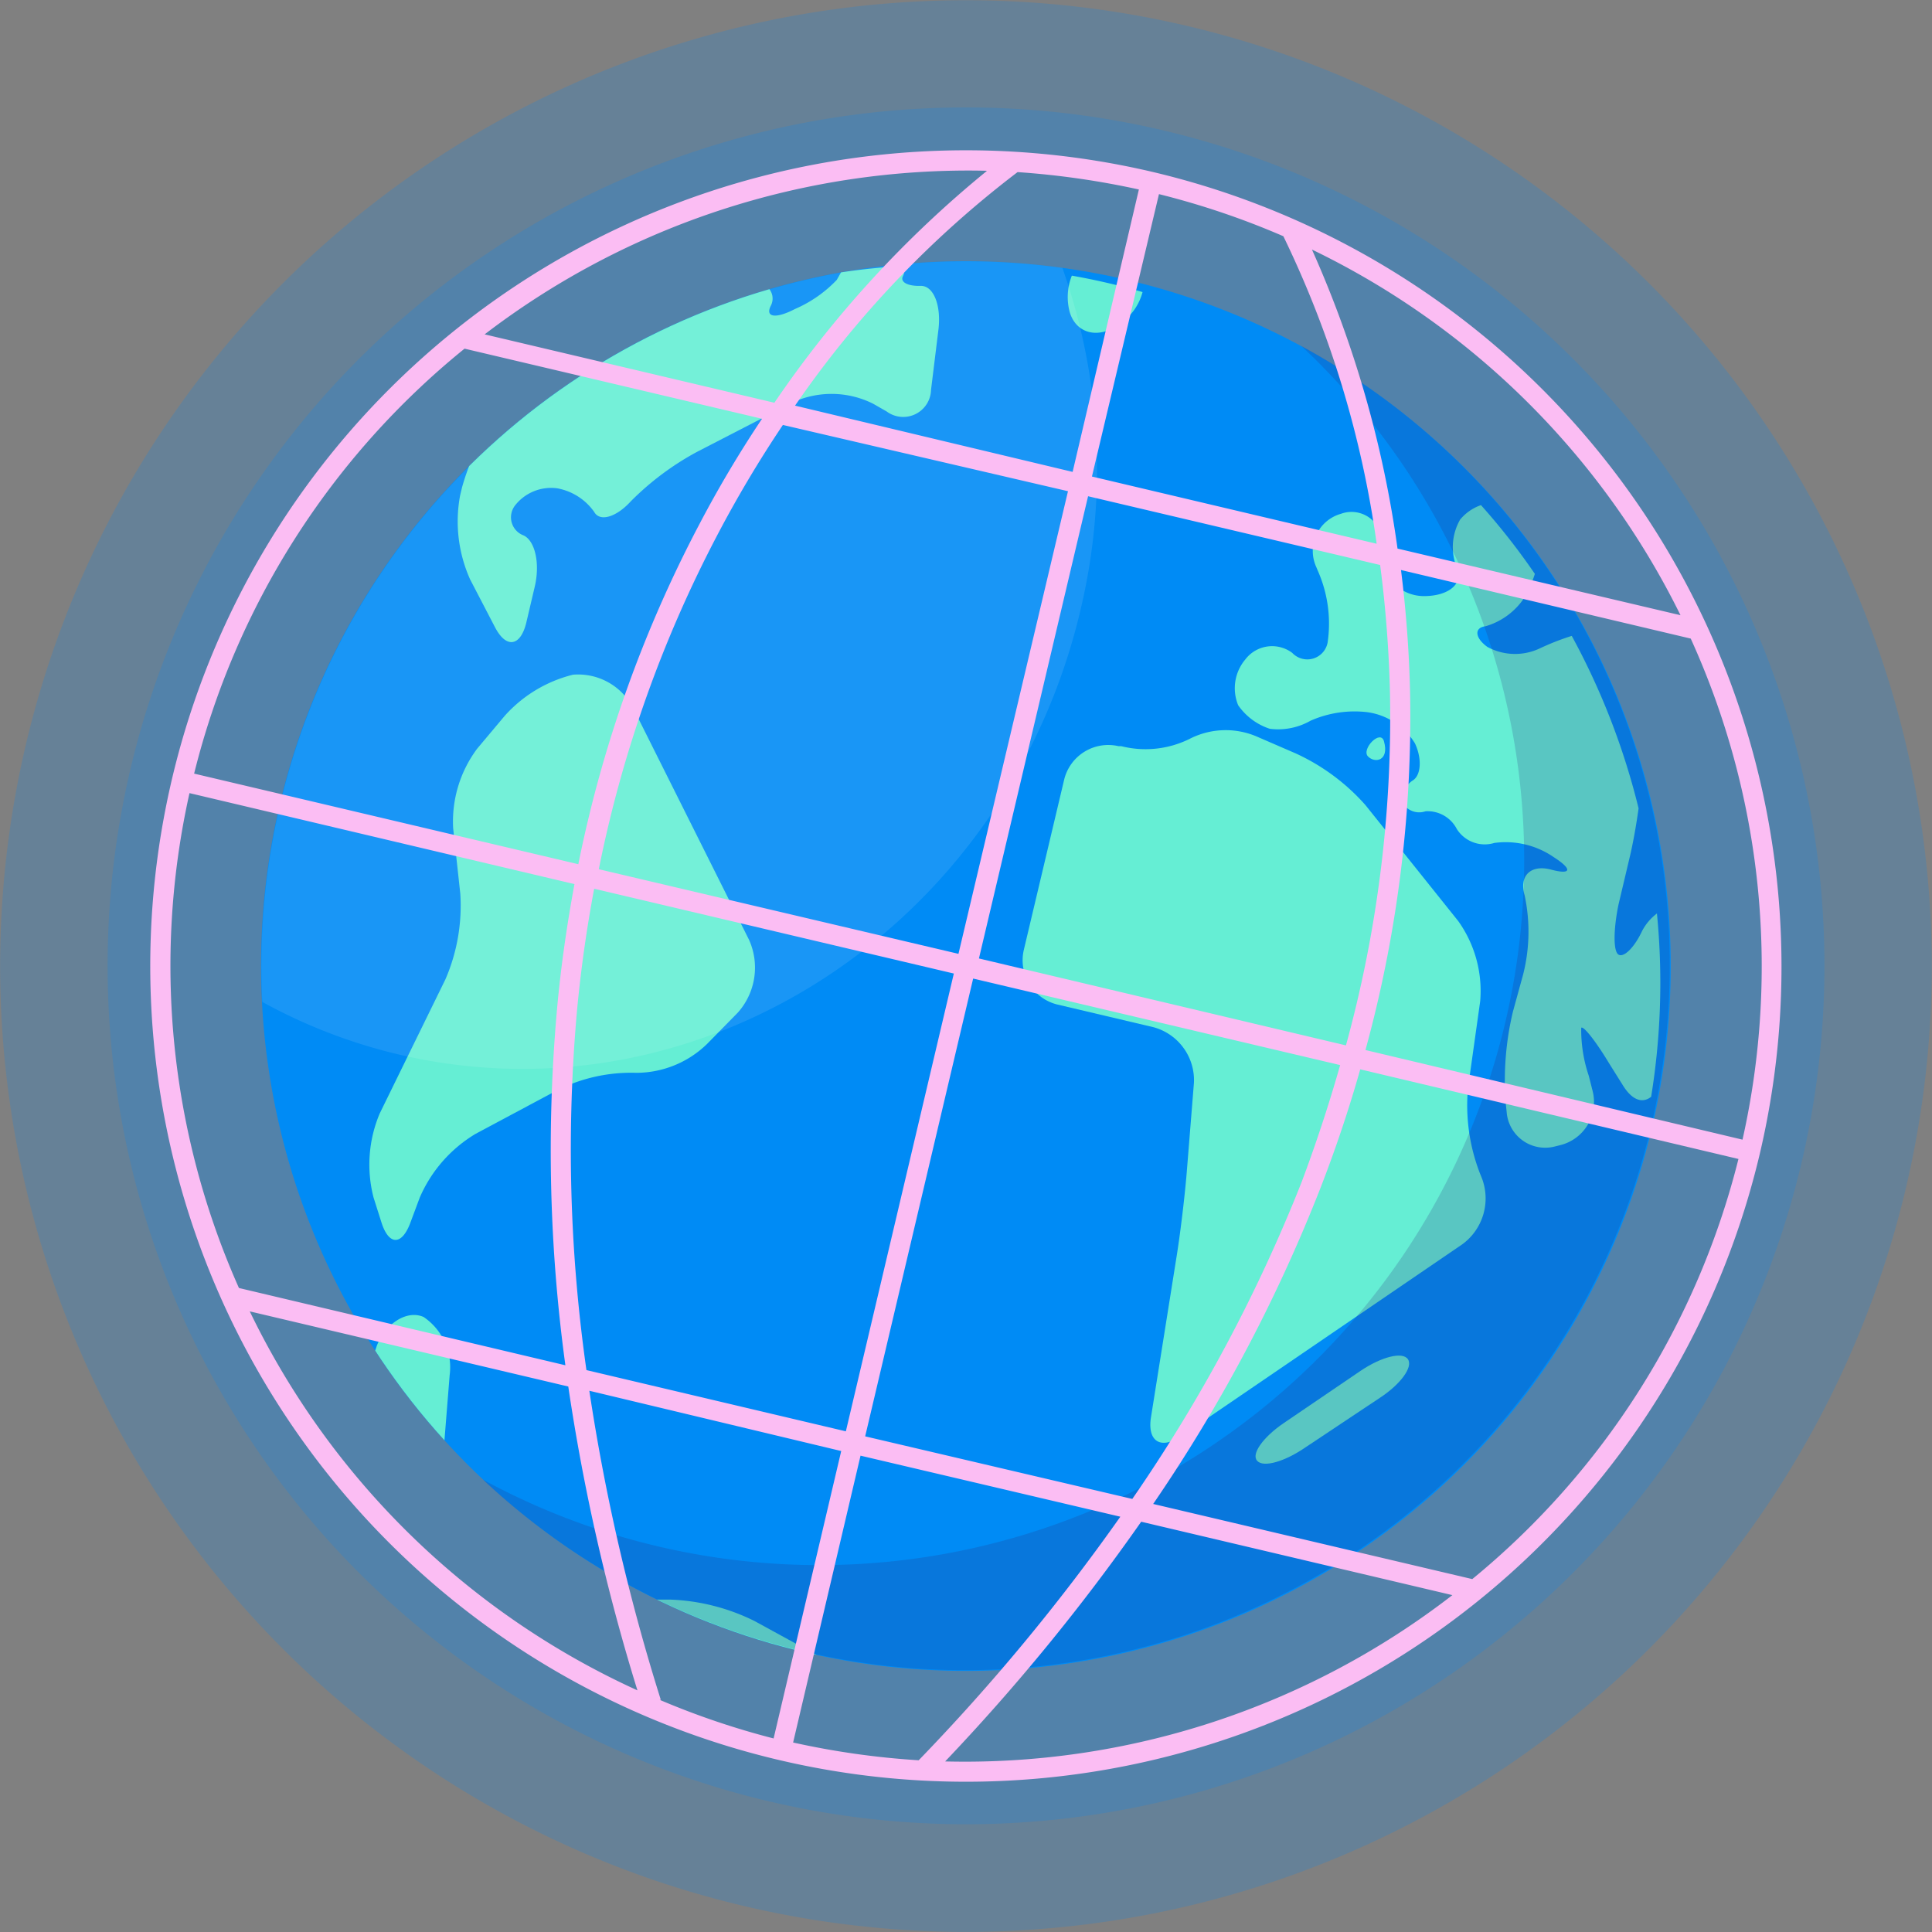 <svg xmlns="http://www.w3.org/2000/svg" xmlns:xlink="http://www.w3.org/1999/xlink" viewBox="0 0 100.02 100.02"><rect x="0" y="0" width="100.02" height="100.02" fill="#808080" stroke="none"/><defs><style>.cls-1{fill:none;}.cls-2,.cls-3{fill:#008bf5;}.cls-2,.cls-6{opacity:0.2;}.cls-4{clip-path:url(#clip-path);}.cls-5{fill:#65eed4;}.cls-6{fill:#2c2c78;}.cls-7{fill:#fff;opacity:0.1;}.cls-8{fill:#fbbdf3;}</style><clipPath id="clip-path"><path class="cls-1" d="M85.52,58.39A36.49,36.49,0,1,1,58.39,14.5,36.49,36.49,0,0,1,85.52,58.39Z"/></clipPath></defs><g id="OBJECTS"><path class="cls-2" d="M98.67,61.5A50,50,0,1,1,61.49,1.35,50,50,0,0,1,98.67,61.5Z"/><path class="cls-2" d="M93.26,60.22a44.44,44.44,0,1,1-33-53.46A44.43,44.43,0,0,1,93.26,60.22Z"/><path class="cls-3" d="M85.52,58.39A36.49,36.49,0,1,1,58.39,14.5,36.49,36.49,0,0,1,85.52,58.39Z"/><g class="cls-4"><path class="cls-5" d="M71.65,38.38c-.18-.65-1.19.41-.83.78S71.93,39.39,71.65,38.38Z"/><path class="cls-5" d="M65.13,38.16a4.09,4.09,0,0,0-3.48.06,5.14,5.14,0,0,1-3.6.41l-.14,0a2.35,2.35,0,0,0-2.82,1.74L53,49.19A2.36,2.36,0,0,0,54.72,52l5,1.18a2.84,2.84,0,0,1,2.09,2.88l-.36,4.48c-.1,1.29-.35,3.38-.56,4.65l-1.3,8.16c-.21,1.27.5,1.72,1.56,1L75.7,64.42a2.94,2.94,0,0,0,1-3.47l-.07-.17A9.76,9.76,0,0,1,76,56.31l.63-4.48a6.22,6.22,0,0,0-1.14-4.15l-4.8-6A10.84,10.84,0,0,0,67.07,39Z"/><path class="cls-5" d="M65.08,75.62c-.31-.34.3-1.21,1.37-1.94l4-2.72c1.07-.72,2.17-1,2.44-.59s-.39,1.3-1.46,2l-3.83,2.55C66.53,75.66,65.4,76,65.08,75.62Z"/><path class="cls-5" d="M29.66,34.93a7,7,0,0,0-3.54,2.14l-1.41,1.68a6.3,6.3,0,0,0-1.25,4.13l.37,3.39a9.6,9.6,0,0,1-.77,4.43l-3.4,6.94A6.8,6.8,0,0,0,19.34,62l.4,1.26c.38,1.23,1.07,1.25,1.52,0L21.73,62a7.14,7.14,0,0,1,2.89-3.3l4.21-2.25a8.54,8.54,0,0,1,4.1-.91,5.26,5.26,0,0,0,3.66-1.48l1.61-1.64a3.5,3.5,0,0,0,.58-3.76l-6-12A3.2,3.2,0,0,0,29.66,34.93Z"/><path class="cls-5" d="M48.2,20.18l.38-3.09c.16-1.28-.25-2.31-.92-2.29s-1.08-.2-.91-.51a.89.89,0,0,0,.06-.53c-1.1.07-2.19.18-3.27.34l-.22.39A6.58,6.58,0,0,1,41.15,16c-1,.52-1.57.43-1.23-.2a.8.8,0,0,0-.19-.94,37,37,0,0,0-14.64,7.56,12.67,12.67,0,0,0-1.17,2.81l-.1.42A7.33,7.33,0,0,0,24.34,30l1.28,2.46c.59,1.14,1.32,1,1.62-.2l.44-1.87c.3-1.26,0-2.46-.62-2.69a1,1,0,0,1-.39-1.54,2.37,2.37,0,0,1,2.18-.88,3,3,0,0,1,1.91,1.22c.29.53,1.14.28,1.89-.54a14.57,14.57,0,0,1,3.44-2.57l5-2.58a4.81,4.81,0,0,1,4.11.09l.7.4A1.44,1.44,0,0,0,48.2,20.18Z"/><path class="cls-5" d="M58.05,16.71a2.83,2.83,0,0,0,1.1-1.59,35.91,35.91,0,0,0-3.66-.85,3,3,0,0,0-.11,1.89c.33,1.11,1.47,1.4,2.52.66Z"/><path class="cls-5" d="M85.78,47.29a2.72,2.72,0,0,0-.77.91c-.39.84-.94,1.39-1.22,1.22s-.26-1.33,0-2.59l.57-2.41c.17-.7.34-1.64.47-2.57a37.06,37.06,0,0,0-3.46-8.93,13.12,13.12,0,0,0-1.66.65A3,3,0,0,1,77,33.49c-.65-.47-.69-1-.09-1.07a3.61,3.61,0,0,0,1.91-1.34,5.69,5.69,0,0,0,.64-1.37,34.92,34.92,0,0,0-2.79-3.56,2.44,2.44,0,0,0-1.08.75,2.87,2.87,0,0,0-.16,2.52c.34.78-.41,1.43-1.68,1.44a2.19,2.19,0,0,1-2.22-2.31v-.23a1.58,1.58,0,0,0-2.11-1.72,2,2,0,0,0-1.27,2.77l.07.17a6.75,6.75,0,0,1,.51,3.73,1.07,1.07,0,0,1-1.83.53,1.74,1.74,0,0,0-2.43.34,2.31,2.31,0,0,0-.37,2.37,3.2,3.2,0,0,0,1.64,1.22,3.39,3.39,0,0,0,2.11-.42,5.65,5.65,0,0,1,2.94-.44,3.44,3.44,0,0,1,2.46,1.61c.36.76.33,1.62-.09,1.91a1.19,1.19,0,0,0-.55,1.17,1,1,0,0,0,1.19.44,1.7,1.7,0,0,1,1.62.92,1.71,1.71,0,0,0,1.94.72,4.38,4.38,0,0,1,3.07.73c1,.64.92.93-.13.65s-1.67.32-1.37,1.33a9,9,0,0,1-.08,4.11l-.53,1.93a15.47,15.47,0,0,0-.38,4.6l.06.58a2,2,0,0,0,2.51,1.78l.24-.06a2.3,2.3,0,0,0,1.7-2.81l-.2-.79a7.41,7.41,0,0,1-.39-2.48c.11-.12.75.69,1.42,1.8L84,56.16c.46.76,1,1,1.48.62A36.87,36.87,0,0,0,85.78,47.29Z"/><path class="cls-5" d="M23.28,71.18a3.14,3.14,0,0,0-1.35-3c-.84-.37-1.93.29-2.41,1.46a6.82,6.82,0,0,0-.39,2.79,37,37,0,0,0,3.35,4,5.1,5.1,0,0,0,.54-2Z"/><path class="cls-5" d="M44.76,87.37a3.44,3.44,0,0,0-1.22-1l-4.48-2.45a10.68,10.68,0,0,0-4.4-1.11H33.08a2,2,0,0,0-1.38.54A36.91,36.91,0,0,0,44.76,87.37Z"/></g><path class="cls-6" d="M67.37,17.91A36.49,36.49,0,0,1,25,76.6,36.49,36.49,0,1,0,67.37,17.91Z"/><path class="cls-7" d="M55.93,31.61A31.28,31.28,0,0,0,55,13.87a36.49,36.49,0,0,0-41.42,38,28,28,0,0,0,7.06,2.72C36.26,58.27,52.06,48,55.93,31.61Z"/><path class="cls-8" d="M59.71,8.91a42.23,42.23,0,1,0,31.4,50.8A42.28,42.28,0,0,0,59.71,8.91ZM9.81,41.06l19.93,4.71c-.39,2.11-.7,4.25-.9,6.44a82.17,82.17,0,0,0,.43,18.47l-16.9-4A41,41,0,0,1,9.81,41.06ZM69.68,54.12l-19-4.5,5.65-23.93,15.12,3.56a62.54,62.54,0,0,1,.51,6.7A64.06,64.06,0,0,1,69.68,54.12ZM56.53,24.67,60,10.05a41.32,41.32,0,0,1,6.44,2.18,53.14,53.14,0,0,1,4.83,15.92Zm-1-.24L41.16,21A52.7,52.7,0,0,1,52.68,8.91a42.79,42.79,0,0,1,6.28.9Zm-.24,1L49.62,49.38,31,45a64.39,64.39,0,0,1,6.11-17.25A61.32,61.32,0,0,1,40.53,22ZM36.18,27.19a65.39,65.39,0,0,0-6.24,17.55L10.05,40.05a41,41,0,0,1,14-22l15.4,3.63A59.64,59.64,0,0,0,36.18,27.19ZM29.87,52.34c.2-2.14.5-4.26.89-6.33L49.38,50.4,43.79,74.1,30.36,70.93A81,81,0,0,1,29.87,52.34ZM43.55,75.12,40.05,90a41.19,41.19,0,0,1-5.9-2l.06,0a105.43,105.43,0,0,1-3.7-16Zm1,.24L58,78.52A105.59,105.59,0,0,1,47.56,91.13a42,42,0,0,1-6.5-.92Zm.24-1,5.59-23.7,19,4.48q-.87,3.06-2,6.07A81.73,81.73,0,0,1,58.62,77.6ZM68.35,61.53q1.19-3.06,2.07-6.17L90,60A41,41,0,0,1,76.22,81.75L59.7,77.86A81.69,81.69,0,0,0,68.35,61.53Zm2.34-7.17A65.19,65.19,0,0,0,73,35.87a62.21,62.21,0,0,0-.47-6.36l15,3.55A41,41,0,0,1,90.21,59ZM87,31.85,72.35,28.4a57,57,0,0,0-4.43-15.48A41.25,41.25,0,0,1,87,31.85Zm-35.91-23a56.21,56.21,0,0,0-11,12l-15-3.54A41.19,41.19,0,0,1,51.05,8.84ZM12.93,67.89l16.49,3.89A105.17,105.17,0,0,0,33,87.51,41.28,41.28,0,0,1,12.93,67.89Zm36,23.3A106.71,106.71,0,0,0,59.08,78.78l16.11,3.8A41.24,41.24,0,0,1,48.94,91.19Z"/></g></svg>